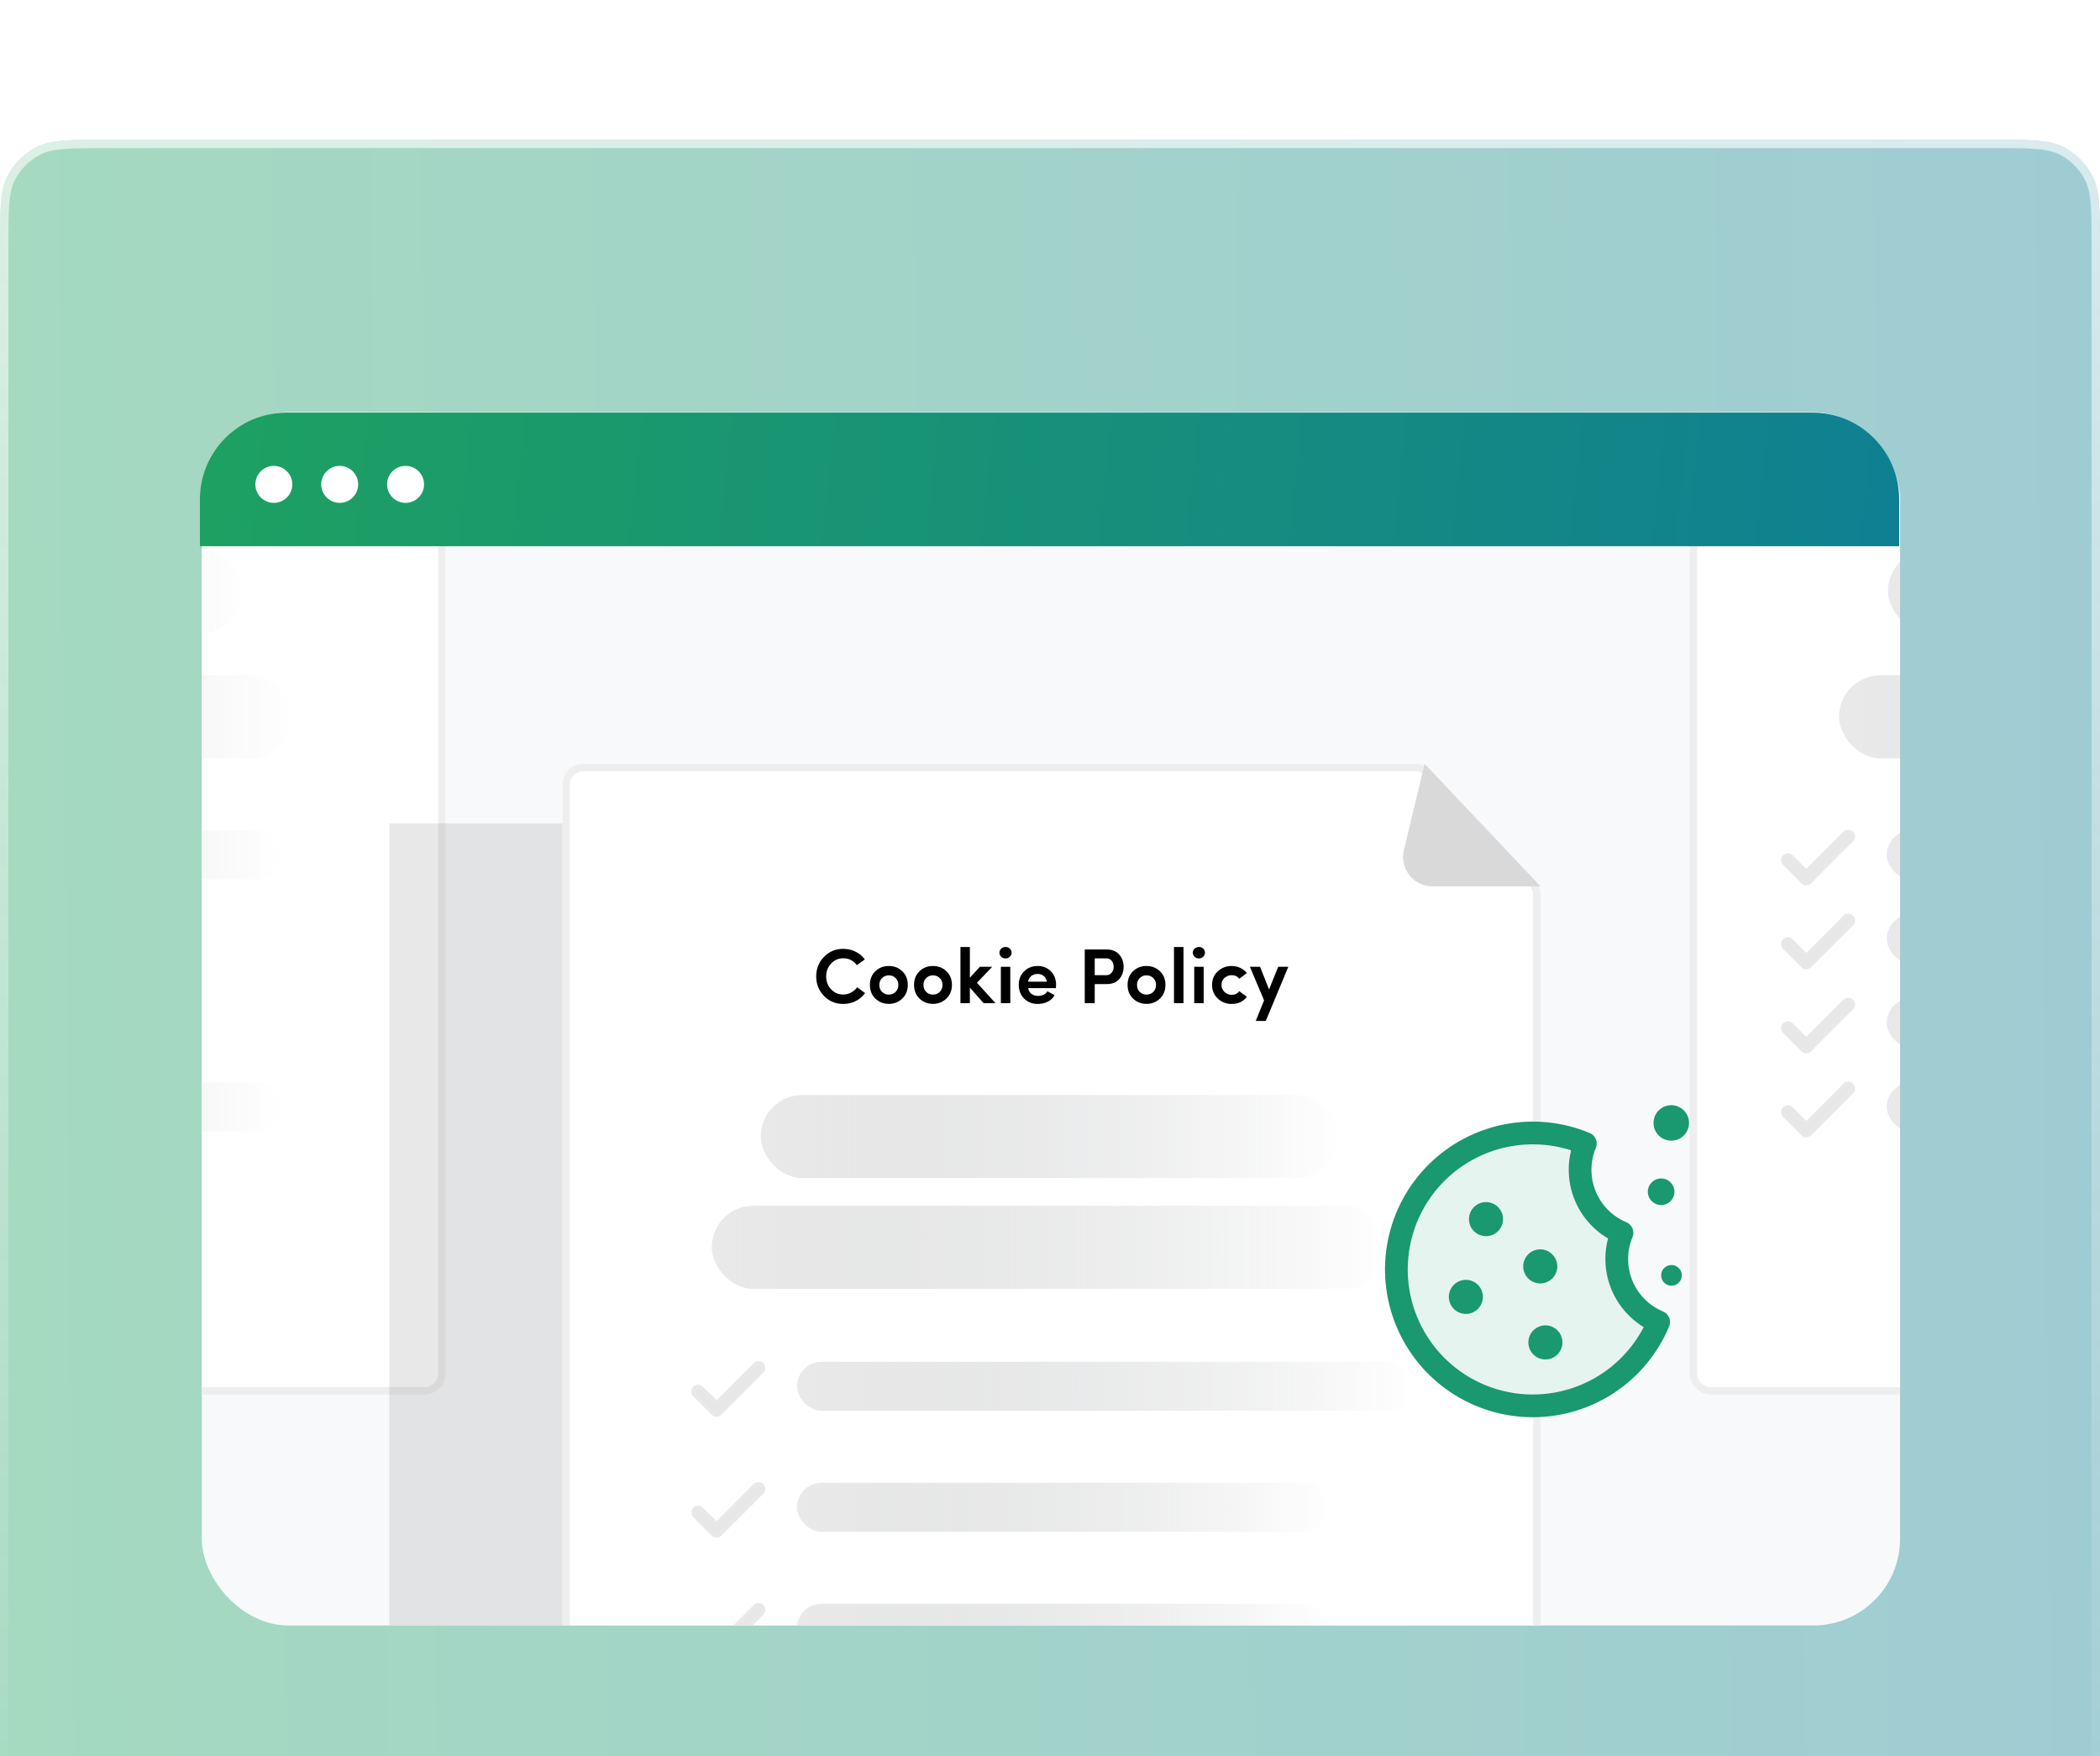 <svg width="500" height="418" viewBox="0 0 500 418" fill="none" xmlns="http://www.w3.org/2000/svg">
<g filter="url(#filter0_iiiiiiii_15322_15695)">
<path d="M0 25.6C0 16.639 0 12.159 1.744 8.736C3.278 5.726 5.726 3.278 8.736 1.744C12.159 0 16.639 0 25.6 0H474.4C483.361 0 487.841 0 491.264 1.744C494.274 3.278 496.722 5.726 498.256 8.736C500 12.159 500 16.639 500 25.6V392.4C500 401.361 500 405.841 498.256 409.264C496.722 412.274 494.274 414.722 491.264 416.256C487.841 418 483.361 418 474.4 418H25.6C16.639 418 12.159 418 8.736 416.256C5.726 414.722 3.278 412.274 1.744 409.264C0 405.841 0 401.361 0 392.4V25.6Z" fill="url(#paint0_linear_15322_15695)" fill-opacity="0.4"/>
<path d="M1 25.6C1 21.103 1.001 17.791 1.215 15.173C1.428 12.566 1.847 10.737 2.635 9.19C4.073 6.368 6.368 4.073 9.19 2.635C10.737 1.847 12.566 1.428 15.173 1.215C17.791 1.001 21.103 1 25.6 1H474.4C478.897 1 482.209 1.001 484.827 1.215C487.434 1.428 489.263 1.847 490.81 2.635C493.632 4.073 495.927 6.368 497.365 9.19L498.256 8.736L497.365 9.19C498.153 10.737 498.572 12.566 498.785 15.173C498.999 17.791 499 21.103 499 25.6V392.4C499 396.897 498.999 400.209 498.785 402.827C498.572 405.434 498.153 407.263 497.365 408.81C495.927 411.632 493.632 413.927 490.81 415.365C489.263 416.153 487.434 416.572 484.827 416.785C482.209 416.999 478.897 417 474.4 417H25.6C21.103 417 17.791 416.999 15.173 416.785C12.566 416.572 10.737 416.153 9.19 415.365L8.736 416.256L9.19 415.365C6.368 413.927 4.073 411.632 2.635 408.81C1.847 407.263 1.428 405.434 1.215 402.827C1.001 400.209 1 396.897 1 392.4V25.6Z" stroke="url(#paint1_linear_15322_15695)" stroke-width="2"/>
<g clip-path="url(#clip0_15322_15695)">
<rect x="48.045" y="64.873" width="404.355" height="288.811" rx="20.643" fill="#F7F9FB"/>
<g filter="url(#filter1_d_15322_15695)">
<path d="M402.314 13.921C402.314 11.147 404.563 8.898 407.337 8.898H605.424C606.803 8.898 608.122 9.466 609.071 10.468L633.818 36.603C634.701 37.536 635.193 38.772 635.193 40.057V283.79C635.193 286.564 632.945 288.813 630.171 288.813H407.337C404.563 288.813 402.314 286.564 402.314 283.79L402.314 13.921Z" fill="white"/>
<path d="M403.194 13.921C403.194 11.633 405.049 9.778 407.337 9.778H605.424C606.562 9.778 607.649 10.246 608.432 11.073L633.179 37.209C633.907 37.978 634.313 38.997 634.313 40.057V283.79C634.313 286.078 632.459 287.933 630.171 287.933H407.337C405.049 287.933 403.194 286.078 403.194 283.79V13.921Z" stroke="#DEDEDE" stroke-opacity="0.5" stroke-width="1.76"/>
<rect x="437.857" y="117.608" width="160.951" height="19.773" rx="9.887" fill="url(#paint2_linear_15322_15695)"/>
<rect x="449.512" y="87.715" width="137.624" height="19.773" rx="9.887" fill="url(#paint3_linear_15322_15695)"/>
</g>
<path d="M430.056 174.276L426.478 170.697L426.478 170.697C426.267 170.486 425.98 170.367 425.682 170.367C425.383 170.367 425.097 170.486 424.886 170.697C424.675 170.908 424.557 171.194 424.557 171.492C424.557 171.791 424.675 172.077 424.886 172.288L429.261 176.662C429.365 176.767 429.489 176.85 429.626 176.906C429.762 176.963 429.909 176.992 430.056 176.992C430.204 176.992 430.351 176.963 430.487 176.906C430.624 176.85 430.748 176.767 430.852 176.663C430.852 176.662 430.852 176.662 430.852 176.662L440.851 166.664C441.062 166.453 441.181 166.166 441.181 165.868C441.181 165.57 441.062 165.283 440.851 165.072C440.64 164.861 440.354 164.743 440.055 164.743C439.757 164.743 439.471 164.861 439.26 165.072L439.26 165.072L430.056 174.276Z" fill="#E7E7E8" stroke="#E8E8E8" stroke-width="1"/>
<rect x="449.221" y="164.41" width="147.068" height="11.665" rx="5.833" fill="url(#paint4_linear_15322_15695)"/>
<path d="M430.056 194.274L426.478 190.695L426.478 190.695C426.267 190.484 425.98 190.365 425.682 190.365C425.383 190.365 425.097 190.484 424.886 190.695C424.675 190.906 424.557 191.192 424.557 191.49C424.557 191.789 424.675 192.075 424.886 192.286L429.261 196.66C429.365 196.765 429.489 196.848 429.626 196.905C429.762 196.961 429.909 196.99 430.056 196.99C430.204 196.99 430.351 196.961 430.487 196.905C430.624 196.848 430.748 196.765 430.852 196.661C430.852 196.661 430.852 196.66 430.852 196.66L440.851 186.662C441.062 186.451 441.181 186.164 441.181 185.866C441.181 185.568 441.062 185.281 440.851 185.07C440.64 184.859 440.354 184.741 440.055 184.741C439.757 184.741 439.471 184.859 439.26 185.07L439.26 185.07L430.056 194.274Z" fill="#E7E7E8" stroke="#E8E8E8" stroke-width="1"/>
<rect x="449.221" y="184.408" width="126.983" height="11.665" rx="5.833" fill="url(#paint5_linear_15322_15695)"/>
<path d="M430.056 214.272L426.478 210.692L426.478 210.692C426.267 210.481 425.98 210.363 425.682 210.363C425.383 210.363 425.097 210.481 424.886 210.692C424.675 210.903 424.557 211.19 424.557 211.488C424.557 211.786 424.675 212.073 424.886 212.284L429.261 216.658C429.365 216.763 429.489 216.845 429.626 216.902C429.762 216.959 429.909 216.988 430.056 216.988C430.204 216.988 430.351 216.959 430.487 216.902C430.624 216.846 430.748 216.763 430.852 216.658C430.852 216.658 430.852 216.658 430.852 216.658L440.851 206.659C441.062 206.448 441.181 206.162 441.181 205.864C441.181 205.565 441.062 205.279 440.851 205.068C440.64 204.857 440.354 204.738 440.055 204.738C439.757 204.738 439.471 204.857 439.26 205.068L439.26 205.068L430.056 214.272Z" fill="#E7E7E8" stroke="#E8E8E8" stroke-width="1"/>
<rect x="449.221" y="204.405" width="126.983" height="11.665" rx="5.833" fill="url(#paint6_linear_15322_15695)"/>
<path d="M430.056 234.27L426.478 230.69L426.478 230.69C426.267 230.479 425.98 230.361 425.682 230.361C425.383 230.361 425.097 230.479 424.886 230.69C424.675 230.901 424.557 231.188 424.557 231.486C424.557 231.784 424.675 232.071 424.886 232.282L429.261 236.656C429.365 236.761 429.489 236.844 429.626 236.9C429.762 236.957 429.909 236.986 430.056 236.986C430.204 236.986 430.351 236.957 430.487 236.9C430.624 236.844 430.748 236.761 430.852 236.656C430.852 236.656 430.852 236.656 430.852 236.656L440.851 226.657C441.062 226.446 441.181 226.16 441.181 225.862C441.181 225.563 441.062 225.277 440.851 225.066C440.64 224.855 440.354 224.736 440.055 224.736C439.757 224.736 439.471 224.855 439.26 225.066L439.26 225.066L430.056 234.27Z" fill="#E7E7E8" stroke="#E8E8E8" stroke-width="1"/>
<rect x="449.221" y="224.403" width="147.068" height="11.665" rx="5.833" fill="url(#paint7_linear_15322_15695)"/>
<g filter="url(#filter2_d_15322_15695)">
<path d="M-126.785 13.921C-126.785 11.147 -124.536 8.898 -121.762 8.898H76.324C77.704 8.898 79.023 9.466 79.971 10.468L104.718 36.603C105.602 37.536 106.094 38.772 106.094 40.057V283.79C106.094 286.564 103.845 288.813 101.071 288.813H-121.762C-124.536 288.813 -126.785 286.564 -126.785 283.79L-126.785 13.921Z" fill="white"/>
<path d="M-125.905 13.921C-125.905 11.633 -124.05 9.778 -121.762 9.778H76.324C77.462 9.778 78.55 10.246 79.332 11.073L104.079 37.209C104.808 37.978 105.214 38.997 105.214 40.057V283.79C105.214 286.078 103.359 287.933 101.071 287.933H-121.762C-124.05 287.933 -125.905 286.078 -125.905 283.79V13.921Z" stroke="#DEDEDE" stroke-opacity="0.5" stroke-width="1.76"/>
<rect x="-91.242" y="117.608" width="160.951" height="19.773" rx="9.887" fill="url(#paint8_linear_15322_15695)"/>
<rect x="-79.588" y="87.715" width="137.624" height="19.773" rx="9.887" fill="url(#paint9_linear_15322_15695)"/>
</g>
<g opacity="0.1" filter="url(#filter3_f_15322_15695)">
<rect x="92.699" y="162.773" width="124.3" height="191.4" fill="#111111"/>
</g>
<rect x="-79.879" y="164.41" width="147.068" height="11.665" rx="5.833" fill="url(#paint10_linear_15322_15695)"/>
<rect x="-79.879" y="224.403" width="147.068" height="11.665" rx="5.833" fill="url(#paint11_linear_15322_15695)"/>
<g filter="url(#filter4_d_15322_15695)">
<path d="M133.914 143.722C133.914 140.948 136.163 138.699 138.937 138.699H337.023C338.403 138.699 339.722 139.266 340.67 140.268L365.418 166.404C366.301 167.337 366.793 168.572 366.793 169.857V413.59C366.793 416.365 364.544 418.613 361.77 418.613H138.937C136.163 418.613 133.914 416.365 133.914 413.59L133.914 143.722Z" fill="white"/>
<path d="M134.794 143.722C134.794 141.434 136.649 139.579 138.937 139.579H337.023C338.161 139.579 339.249 140.047 340.031 140.873L364.779 167.009C365.507 167.778 365.913 168.798 365.913 169.857V413.59C365.913 415.879 364.058 417.733 361.77 417.733H138.937C136.649 417.733 134.794 415.879 134.794 413.59V143.722Z" stroke="#DEDEDE" stroke-opacity="0.5" stroke-width="1.76"/>
<path d="M334.261 159.225L339.187 138.699L366.786 167.854L341.066 167.856C336.541 167.856 333.205 163.626 334.261 159.225Z" fill="#D9D9D9"/>
<rect x="181.121" y="217.515" width="137.624" height="19.773" rx="9.887" fill="url(#paint12_linear_15322_15695)"/>
<rect x="169.457" y="243.888" width="160.951" height="19.773" rx="9.887" fill="url(#paint13_linear_15322_15695)"/>
<path d="M204.091 191.875L205.965 193.248C205.396 194.065 204.654 194.702 203.738 195.159C202.835 195.617 201.846 195.846 200.77 195.846C198.951 195.846 197.424 195.209 196.187 193.935C194.95 192.661 194.331 191.114 194.331 189.296C194.331 187.465 194.95 185.913 196.187 184.639C197.424 183.365 198.951 182.728 200.77 182.728C201.821 182.728 202.798 182.951 203.701 183.396C204.604 183.841 205.34 184.46 205.909 185.251L204.017 186.606C203.188 185.517 202.106 184.973 200.77 184.973C199.619 184.973 198.655 185.394 197.875 186.235C197.096 187.076 196.706 188.096 196.706 189.296C196.706 190.496 197.096 191.516 197.875 192.358C198.655 193.186 199.619 193.601 200.77 193.601C201.425 193.601 202.044 193.446 202.625 193.137C203.219 192.828 203.707 192.407 204.091 191.875ZM213.894 191.3C213.894 190.644 213.678 190.106 213.245 189.686C212.812 189.253 212.274 189.036 211.63 189.036C210.987 189.036 210.449 189.253 210.016 189.686C209.583 190.106 209.367 190.644 209.367 191.3C209.367 191.98 209.577 192.537 209.998 192.97C210.431 193.403 210.975 193.619 211.63 193.619C212.286 193.619 212.824 193.403 213.245 192.97C213.678 192.537 213.894 191.98 213.894 191.3ZM216.139 191.3C216.139 192.636 215.7 193.724 214.822 194.565C213.943 195.407 212.88 195.827 211.63 195.827C210.369 195.827 209.299 195.407 208.421 194.565C207.555 193.737 207.122 192.648 207.122 191.3C207.122 189.964 207.555 188.882 208.421 188.053C209.286 187.224 210.356 186.81 211.63 186.81C212.892 186.81 213.956 187.224 214.822 188.053C215.7 188.894 216.139 189.976 216.139 191.3ZM224.403 191.3C224.403 190.644 224.187 190.106 223.754 189.686C223.321 189.253 222.783 189.036 222.139 189.036C221.496 189.036 220.958 189.253 220.525 189.686C220.092 190.106 219.876 190.644 219.876 191.3C219.876 191.98 220.086 192.537 220.507 192.97C220.94 193.403 221.484 193.619 222.139 193.619C222.795 193.619 223.333 193.403 223.754 192.97C224.187 192.537 224.403 191.98 224.403 191.3ZM226.648 191.3C226.648 192.636 226.209 193.724 225.331 194.565C224.453 195.407 223.389 195.827 222.139 195.827C220.878 195.827 219.808 195.407 218.93 194.565C218.064 193.737 217.631 192.648 217.631 191.3C217.631 189.964 218.064 188.882 218.93 188.053C219.795 187.224 220.865 186.81 222.139 186.81C223.401 186.81 224.465 187.224 225.331 188.053C226.209 188.894 226.648 189.976 226.648 191.3ZM237.027 195.66H234.189L230.923 191.949V195.66H228.678V182.283H230.923V189.593L233.316 186.995H236.248L232.611 190.799L237.027 195.66ZM238.299 186.995H240.544V195.66H238.299V186.995ZM239.431 185.01C239.023 185.01 238.676 184.88 238.392 184.621C238.108 184.348 237.965 184.021 237.965 183.637C237.965 183.254 238.108 182.932 238.392 182.672C238.689 182.413 239.035 182.283 239.431 182.283C239.827 182.283 240.161 182.413 240.433 182.672C240.717 182.932 240.86 183.254 240.86 183.637C240.86 184.021 240.717 184.348 240.433 184.621C240.161 184.88 239.827 185.01 239.431 185.01ZM251.45 191.3C251.45 191.448 251.438 191.708 251.413 192.079H244.808C244.882 192.636 245.136 193.087 245.568 193.434C246.014 193.768 246.558 193.935 247.201 193.935C247.671 193.935 248.104 193.836 248.5 193.638C248.896 193.44 249.186 193.168 249.372 192.821L251.098 193.749C250.739 194.429 250.195 194.949 249.465 195.308C248.747 195.666 247.943 195.846 247.053 195.846C245.803 195.846 244.74 195.425 243.861 194.584C242.996 193.731 242.563 192.636 242.563 191.3C242.563 189.964 242.996 188.882 243.861 188.053C244.727 187.224 245.791 186.81 247.053 186.81C248.314 186.81 249.36 187.224 250.188 188.053C251.03 188.894 251.45 189.976 251.45 191.3ZM244.789 190.539H249.242C249.156 189.97 248.914 189.525 248.519 189.203C248.135 188.869 247.653 188.702 247.071 188.702C246.465 188.702 245.952 188.869 245.531 189.203C245.123 189.537 244.876 189.983 244.789 190.539ZM263.432 184.992H260.649V188.999H263.358C263.902 188.999 264.335 188.808 264.656 188.424C264.99 188.028 265.157 187.558 265.157 187.014C265.157 186.457 265.003 185.981 264.694 185.585C264.384 185.19 263.964 184.992 263.432 184.992ZM260.649 195.66H258.274V182.876H263.469C264.792 182.876 265.801 183.285 266.493 184.101C267.186 184.905 267.532 185.876 267.532 187.014C267.532 188.152 267.186 189.123 266.493 189.927C265.813 190.719 264.805 191.114 263.469 191.114H260.649V195.66ZM275.245 191.3C275.245 190.644 275.029 190.106 274.596 189.686C274.163 189.253 273.625 189.036 272.982 189.036C272.338 189.036 271.8 189.253 271.367 189.686C270.935 190.106 270.718 190.644 270.718 191.3C270.718 191.98 270.928 192.537 271.349 192.97C271.782 193.403 272.326 193.619 272.982 193.619C273.637 193.619 274.175 193.403 274.596 192.97C275.029 192.537 275.245 191.98 275.245 191.3ZM277.49 191.3C277.49 192.636 277.051 193.724 276.173 194.565C275.295 195.407 274.231 195.827 272.982 195.827C271.72 195.827 270.65 195.407 269.772 194.565C268.906 193.737 268.473 192.648 268.473 191.3C268.473 189.964 268.906 188.882 269.772 188.053C270.638 187.224 271.708 186.81 272.982 186.81C274.243 186.81 275.307 187.224 276.173 188.053C277.051 188.894 277.49 189.976 277.49 191.3ZM281.784 195.66H279.52V182.283H281.784V195.66ZM284.34 186.995H286.585V195.66H284.34V186.995ZM285.472 185.01C285.063 185.01 284.717 184.88 284.433 184.621C284.148 184.348 284.006 184.021 284.006 183.637C284.006 183.254 284.148 182.932 284.433 182.672C284.729 182.413 285.076 182.283 285.472 182.283C285.867 182.283 286.201 182.413 286.474 182.672C286.758 182.932 286.9 183.254 286.9 183.637C286.9 184.021 286.758 184.348 286.474 184.621C286.201 184.88 285.867 185.01 285.472 185.01ZM293.26 186.81C293.99 186.81 294.67 186.958 295.301 187.255C295.932 187.552 296.452 187.966 296.86 188.498L295.06 189.853C294.64 189.284 294.04 188.999 293.26 188.999C292.617 188.999 292.048 189.216 291.553 189.649C291.071 190.069 290.83 190.62 290.83 191.3C290.83 191.968 291.071 192.537 291.553 193.007C292.036 193.452 292.605 193.675 293.26 193.675C294.027 193.675 294.627 193.384 295.06 192.803L296.878 194.139C296.025 195.277 294.819 195.846 293.26 195.846C291.962 195.846 290.861 195.419 289.958 194.565C289.042 193.712 288.585 192.623 288.585 191.3C288.585 189.989 289.042 188.913 289.958 188.072C290.873 187.23 291.974 186.81 293.26 186.81ZM304.33 186.995H306.742L301.38 199.89H298.987L300.972 194.992L297.595 186.995H300.007L302.159 192.395L304.33 186.995Z" fill="black"/>
</g>
<path d="M170.599 300.776L167.021 297.197L167.021 297.197C166.81 296.986 166.523 296.867 166.225 296.867C165.926 296.867 165.64 296.986 165.429 297.197C165.218 297.408 165.1 297.694 165.1 297.992C165.1 298.291 165.218 298.577 165.429 298.788L169.804 303.162C169.908 303.267 170.032 303.35 170.169 303.406C170.305 303.463 170.452 303.492 170.599 303.492C170.747 303.492 170.894 303.463 171.03 303.406C171.167 303.35 171.291 303.267 171.395 303.163C171.395 303.162 171.395 303.162 171.395 303.162L181.394 293.164C181.605 292.953 181.724 292.666 181.724 292.368C181.724 292.07 181.605 291.783 181.394 291.572C181.183 291.361 180.897 291.243 180.598 291.243C180.3 291.243 180.014 291.361 179.803 291.572L179.803 291.572L170.599 300.776Z" fill="#E7E7E8" stroke="#E8E8E8" stroke-width="1"/>
<rect x="189.764" y="290.91" width="147.068" height="11.665" rx="5.833" fill="url(#paint14_linear_15322_15695)"/>
<path d="M170.599 329.574L167.021 325.995L167.021 325.995C166.81 325.784 166.523 325.665 166.225 325.665C165.926 325.665 165.64 325.784 165.429 325.995C165.218 326.206 165.1 326.492 165.1 326.79C165.1 327.089 165.218 327.375 165.429 327.586L169.804 331.96C169.908 332.065 170.032 332.148 170.169 332.204C170.305 332.261 170.452 332.29 170.599 332.29C170.747 332.29 170.894 332.261 171.03 332.204C171.167 332.148 171.291 332.065 171.395 331.96C171.395 331.96 171.395 331.96 171.395 331.96L181.394 321.961C181.605 321.75 181.724 321.464 181.724 321.166C181.724 320.867 181.605 320.581 181.394 320.37C181.183 320.159 180.897 320.041 180.598 320.041C180.3 320.041 180.014 320.159 179.803 320.37L179.803 320.37L170.599 329.574Z" fill="#E7E7E8" stroke="#E8E8E8" stroke-width="1"/>
<rect x="189.764" y="319.708" width="126.983" height="11.665" rx="5.833" fill="url(#paint15_linear_15322_15695)"/>
<path d="M170.599 358.372L167.021 354.792L167.021 354.792C166.81 354.581 166.523 354.463 166.225 354.463C165.926 354.463 165.64 354.581 165.429 354.792C165.218 355.003 165.1 355.29 165.1 355.588C165.1 355.886 165.218 356.173 165.429 356.384L169.804 360.758C169.908 360.863 170.032 360.946 170.169 361.002C170.305 361.059 170.452 361.088 170.599 361.088C170.747 361.088 170.894 361.059 171.03 361.002C171.167 360.946 171.291 360.863 171.395 360.758C171.395 360.758 171.395 360.758 171.395 360.758L181.394 350.759C181.605 350.548 181.724 350.262 181.724 349.964C181.724 349.665 181.605 349.379 181.394 349.168C181.183 348.957 180.897 348.838 180.598 348.838C180.3 348.838 180.014 348.957 179.803 349.168L179.803 349.168L170.599 358.372Z" fill="#E7E7E8" stroke="#E8E8E8" stroke-width="1"/>
<rect x="189.764" y="348.505" width="126.983" height="11.665" rx="5.833" fill="url(#paint16_linear_15322_15695)"/>
<ellipse cx="397.922" cy="234.054" rx="4.224" ry="4.224" fill="#1A9870"/>
<path d="M393.196 279.823C388.688 294.85 382.41 300.109 365.398 300.109C348.385 300.109 334.594 286.317 334.594 269.305C334.594 252.292 348.385 238.501 365.398 238.501C378.921 238.501 375.916 249.77 384.988 263.294C384.18 271.559 389.871 278.916 393.196 279.823Z" fill="#E6F4F0"/>
<path d="M371.709 284.766C372.013 285.509 372.09 286.325 371.93 287.111C371.77 287.897 371.381 288.619 370.811 289.184C370.242 289.749 369.518 290.133 368.73 290.287C367.943 290.441 367.127 290.358 366.387 290.049C365.646 289.739 365.014 289.218 364.57 288.55C364.126 287.881 363.89 287.096 363.891 286.294C363.893 285.492 364.132 284.708 364.579 284.041C365.026 283.375 365.66 282.856 366.402 282.55C366.896 282.346 367.425 282.241 367.96 282.242C368.494 282.243 369.023 282.35 369.516 282.556C370.009 282.762 370.456 283.063 370.833 283.442C371.209 283.821 371.507 284.271 371.709 284.766ZM347.464 271.708C346.722 272.014 346.088 272.533 345.641 273.2C345.194 273.866 344.955 274.65 344.953 275.452C344.952 276.255 345.188 277.04 345.632 277.708C346.076 278.376 346.709 278.898 347.449 279.207C348.189 279.516 349.005 279.599 349.792 279.445C350.58 279.291 351.304 278.907 351.873 278.342C352.443 277.777 352.832 277.056 352.992 276.269C353.152 275.483 353.075 274.667 352.772 273.924C352.569 273.431 352.271 272.982 351.895 272.603C351.519 272.225 351.072 271.924 350.58 271.718C350.087 271.513 349.559 271.406 349.026 271.405C348.492 271.404 347.964 271.507 347.47 271.71L347.464 271.708ZM355.359 260.705C356.1 260.399 356.735 259.88 357.181 259.214C357.628 258.547 357.868 257.763 357.869 256.961C357.871 256.158 357.635 255.374 357.191 254.705C356.746 254.037 356.114 253.515 355.374 253.206C354.633 252.897 353.818 252.814 353.03 252.968C352.243 253.122 351.519 253.506 350.949 254.071C350.38 254.636 349.991 255.358 349.831 256.144C349.671 256.93 349.748 257.746 350.051 258.489C350.254 258.983 350.552 259.433 350.929 259.812C351.306 260.19 351.754 260.491 352.247 260.696C352.741 260.902 353.27 261.008 353.804 261.008C354.338 261.009 354.868 260.904 355.361 260.699L355.359 260.705ZM370.475 266.651C370.168 265.91 369.649 265.275 368.983 264.828C368.316 264.382 367.533 264.142 366.73 264.141C365.928 264.139 365.143 264.375 364.475 264.819C363.806 265.263 363.285 265.896 362.976 266.636C362.666 267.376 362.583 268.192 362.737 268.979C362.891 269.767 363.275 270.491 363.84 271.061C364.406 271.63 365.127 272.019 365.913 272.179C366.699 272.339 367.516 272.262 368.258 271.959C368.753 271.756 369.203 271.459 369.582 271.082C369.961 270.706 370.262 270.258 370.468 269.765C370.674 269.272 370.781 268.743 370.782 268.209C370.783 267.674 370.679 267.145 370.475 266.651ZM397.416 282.481C394.734 288.903 390.208 294.385 384.411 298.235C378.613 302.085 371.804 304.129 364.845 304.108C357.886 304.088 351.089 302.005 345.314 298.122C339.539 294.239 335.045 288.731 332.4 282.293C329.756 275.856 329.079 268.779 330.457 261.958C331.834 255.136 335.203 248.876 340.138 243.97C345.073 239.063 351.353 235.73 358.182 234.392C365.012 233.054 372.084 233.772 378.506 236.453C379.168 236.73 379.694 237.258 379.967 237.922C380.239 238.586 380.237 239.331 379.961 239.994C378.577 243.306 378.567 247.032 379.931 250.352C381.295 253.672 383.922 256.314 387.234 257.697C387.896 257.974 388.421 258.502 388.694 259.166C388.967 259.83 388.965 260.575 388.688 261.238C387.305 264.55 387.294 268.276 388.658 271.596C390.022 274.915 392.649 277.558 395.961 278.941C396.624 279.217 397.149 279.746 397.422 280.41C397.695 281.074 397.692 281.819 397.416 282.481ZM391.36 282.662C387.857 280.532 385.137 277.326 383.606 273.522C382.076 269.718 381.818 265.521 382.871 261.558C379.337 259.48 376.57 256.314 374.984 252.533C373.398 248.752 373.078 244.56 374.072 240.582C368.67 238.842 362.883 238.683 357.393 240.123C351.903 241.563 346.94 244.542 343.087 248.709C339.234 252.877 336.652 258.058 335.646 263.644C334.64 269.23 335.251 274.986 337.408 280.236C339.564 285.486 343.177 290.01 347.819 293.275C352.461 296.54 357.94 298.41 363.61 298.665C369.28 298.92 374.904 297.549 379.821 294.714C384.737 291.879 388.741 287.697 391.36 282.662Z" fill="#1A9870"/>
<ellipse cx="397.97" cy="270.337" rx="2.461" ry="2.461" transform="rotate(2.678 397.97 270.337)" fill="#1A9870"/>
<ellipse cx="395.508" cy="250.438" rx="3.168" ry="3.168" fill="#1A9870"/>
</g>
<path d="M47.6 96.772H452.189V85.614C452.189 74.21 442.944 64.965 431.54 64.965H68.249C56.845 64.965 47.6 74.21 47.6 85.614V96.772Z" fill="url(#paint17_linear_15322_15695)"/>
<ellipse cx="65.199" cy="82.051" rx="4.4" ry="4.4" fill="white"/>
<ellipse cx="80.88" cy="82.051" rx="4.4" ry="4.4" fill="white"/>
<ellipse cx="96.562" cy="82.051" rx="4.4" ry="4.4" fill="white"/>
</g>
<defs>
<filter id="filter0_iiiiiiii_15322_15695" x="0" y="-0.75" width="500" height="434.75" filterUnits="userSpaceOnUse" color-interpolation-filters="sRGB">
<feFlood flood-opacity="0" result="BackgroundImageFix"/>
<feBlend mode="normal" in="SourceGraphic" in2="BackgroundImageFix" result="shape"/>
<feColorMatrix in="SourceAlpha" type="matrix" values="0 0 0 0 0 0 0 0 0 0 0 0 0 0 0 0 0 0 127 0" result="hardAlpha"/>
<feOffset dy="0.5"/>
<feGaussianBlur stdDeviation="0.125"/>
<feComposite in2="hardAlpha" operator="arithmetic" k2="-1" k3="1"/>
<feColorMatrix type="matrix" values="0 0 0 0 0 0 0 0 0 0 0 0 0 0 0 0 0 0 0.16 0"/>
<feBlend mode="normal" in2="shape" result="effect1_innerShadow_15322_15695"/>
<feColorMatrix in="SourceAlpha" type="matrix" values="0 0 0 0 0 0 0 0 0 0 0 0 0 0 0 0 0 0 127 0" result="hardAlpha"/>
<feOffset dy="0.5"/>
<feGaussianBlur stdDeviation="0.25"/>
<feComposite in2="hardAlpha" operator="arithmetic" k2="-1" k3="1"/>
<feColorMatrix type="matrix" values="0 0 0 0 0 0 0 0 0 0 0 0 0 0 0 0 0 0 0.08 0"/>
<feBlend mode="normal" in2="effect1_innerShadow_15322_15695" result="effect2_innerShadow_15322_15695"/>
<feColorMatrix in="SourceAlpha" type="matrix" values="0 0 0 0 0 0 0 0 0 0 0 0 0 0 0 0 0 0 127 0" result="hardAlpha"/>
<feOffset dy="1.5"/>
<feGaussianBlur stdDeviation="0.75"/>
<feComposite in2="hardAlpha" operator="arithmetic" k2="-1" k3="1"/>
<feColorMatrix type="matrix" values="0 0 0 0 0 0 0 0 0 0 0 0 0 0 0 0 0 0 0.06 0"/>
<feBlend mode="normal" in2="effect2_innerShadow_15322_15695" result="effect3_innerShadow_15322_15695"/>
<feColorMatrix in="SourceAlpha" type="matrix" values="0 0 0 0 0 0 0 0 0 0 0 0 0 0 0 0 0 0 127 0" result="hardAlpha"/>
<feOffset dy="8"/>
<feGaussianBlur stdDeviation="4"/>
<feComposite in2="hardAlpha" operator="arithmetic" k2="-1" k3="1"/>
<feColorMatrix type="matrix" values="0 0 0 0 1 0 0 0 0 1 0 0 0 0 1 0 0 0 0.16 0"/>
<feBlend mode="normal" in2="effect3_innerShadow_15322_15695" result="effect4_innerShadow_15322_15695"/>
<feColorMatrix in="SourceAlpha" type="matrix" values="0 0 0 0 0 0 0 0 0 0 0 0 0 0 0 0 0 0 127 0" result="hardAlpha"/>
<feOffset dy="24"/>
<feGaussianBlur stdDeviation="8"/>
<feComposite in2="hardAlpha" operator="arithmetic" k2="-1" k3="1"/>
<feColorMatrix type="matrix" values="0 0 0 0 1 0 0 0 0 1 0 0 0 0 1 0 0 0 0.16 0"/>
<feBlend mode="normal" in2="effect4_innerShadow_15322_15695" result="effect5_innerShadow_15322_15695"/>
<feColorMatrix in="SourceAlpha" type="matrix" values="0 0 0 0 0 0 0 0 0 0 0 0 0 0 0 0 0 0 127 0" result="hardAlpha"/>
<feOffset dy="-0.75"/>
<feGaussianBlur stdDeviation="0.375"/>
<feComposite in2="hardAlpha" operator="arithmetic" k2="-1" k3="1"/>
<feColorMatrix type="matrix" values="0 0 0 0 0 0 0 0 0 0 0 0 0 0 0 0 0 0 0.06 0"/>
<feBlend mode="normal" in2="effect5_innerShadow_15322_15695" result="effect6_innerShadow_15322_15695"/>
<feColorMatrix in="SourceAlpha" type="matrix" values="0 0 0 0 0 0 0 0 0 0 0 0 0 0 0 0 0 0 127 0" result="hardAlpha"/>
<feOffset dy="-0.5"/>
<feGaussianBlur stdDeviation="0.25"/>
<feComposite in2="hardAlpha" operator="arithmetic" k2="-1" k3="1"/>
<feColorMatrix type="matrix" values="0 0 0 0 0 0 0 0 0 0 0 0 0 0 0 0 0 0 0.06 0"/>
<feBlend mode="normal" in2="effect6_innerShadow_15322_15695" result="effect7_innerShadow_15322_15695"/>
<feColorMatrix in="SourceAlpha" type="matrix" values="0 0 0 0 0 0 0 0 0 0 0 0 0 0 0 0 0 0 127 0" result="hardAlpha"/>
<feOffset/>
<feGaussianBlur stdDeviation="4"/>
<feComposite in2="hardAlpha" operator="arithmetic" k2="-1" k3="1"/>
<feColorMatrix type="matrix" values="0 0 0 0 0.039 0 0 0 0 0.039 0 0 0 0 0.039 0 0 0 0.02 0"/>
<feBlend mode="normal" in2="effect7_innerShadow_15322_15695" result="effect8_innerShadow_15322_15695"/>
</filter>
<filter id="filter1_d_15322_15695" x="366.064" y="-17.466" width="305.38" height="352.416" filterUnits="userSpaceOnUse" color-interpolation-filters="sRGB">
<feFlood flood-opacity="0" result="BackgroundImageFix"/>
<feColorMatrix in="SourceAlpha" type="matrix" values="0 0 0 0 0 0 0 0 0 0 0 0 0 0 0 0 0 0 127 0" result="hardAlpha"/>
<feOffset dy="9.887"/>
<feGaussianBlur stdDeviation="18.125"/>
<feComposite in2="hardAlpha" operator="out"/>
<feColorMatrix type="matrix" values="0 0 0 0 0 0 0 0 0 0 0 0 0 0 0 0 0 0 0.06 0"/>
<feBlend mode="normal" in2="BackgroundImageFix" result="effect1_dropShadow_15322_15695"/>
<feBlend mode="normal" in="SourceGraphic" in2="effect1_dropShadow_15322_15695" result="shape"/>
</filter>
<filter id="filter2_d_15322_15695" x="-163.036" y="-17.466" width="305.38" height="352.416" filterUnits="userSpaceOnUse" color-interpolation-filters="sRGB">
<feFlood flood-opacity="0" result="BackgroundImageFix"/>
<feColorMatrix in="SourceAlpha" type="matrix" values="0 0 0 0 0 0 0 0 0 0 0 0 0 0 0 0 0 0 127 0" result="hardAlpha"/>
<feOffset dy="9.887"/>
<feGaussianBlur stdDeviation="18.125"/>
<feComposite in2="hardAlpha" operator="out"/>
<feColorMatrix type="matrix" values="0 0 0 0 0 0 0 0 0 0 0 0 0 0 0 0 0 0 0.06 0"/>
<feBlend mode="normal" in2="BackgroundImageFix" result="effect1_dropShadow_15322_15695"/>
<feBlend mode="normal" in="SourceGraphic" in2="effect1_dropShadow_15322_15695" result="shape"/>
</filter>
<filter id="filter3_f_15322_15695" x="37.699" y="107.773" width="234.301" height="301.4" filterUnits="userSpaceOnUse" color-interpolation-filters="sRGB">
<feFlood flood-opacity="0" result="BackgroundImageFix"/>
<feBlend mode="normal" in="SourceGraphic" in2="BackgroundImageFix" result="shape"/>
<feGaussianBlur stdDeviation="27.5" result="effect1_foregroundBlur_15322_15695"/>
</filter>
<filter id="filter4_d_15322_15695" x="97.663" y="112.335" width="305.38" height="352.416" filterUnits="userSpaceOnUse" color-interpolation-filters="sRGB">
<feFlood flood-opacity="0" result="BackgroundImageFix"/>
<feColorMatrix in="SourceAlpha" type="matrix" values="0 0 0 0 0 0 0 0 0 0 0 0 0 0 0 0 0 0 127 0" result="hardAlpha"/>
<feOffset dy="9.887"/>
<feGaussianBlur stdDeviation="18.125"/>
<feComposite in2="hardAlpha" operator="out"/>
<feColorMatrix type="matrix" values="0 0 0 0 0 0 0 0 0 0 0 0 0 0 0 0 0 0 0.06 0"/>
<feBlend mode="normal" in2="BackgroundImageFix" result="effect1_dropShadow_15322_15695"/>
<feBlend mode="normal" in="SourceGraphic" in2="effect1_dropShadow_15322_15695" result="shape"/>
</filter>
<linearGradient id="paint0_linear_15322_15695" x1="-227.734" y1="920.146" x2="947.734" y2="908.341" gradientUnits="userSpaceOnUse">
<stop stop-color="#24B04B"/>
<stop offset="1" stop-color="#0263BC"/>
</linearGradient>
<linearGradient id="paint1_linear_15322_15695" x1="250" y1="0" x2="250" y2="418" gradientUnits="userSpaceOnUse">
<stop stop-color="white" stop-opacity="0.6"/>
<stop offset="1" stop-color="white" stop-opacity="0"/>
</linearGradient>
<linearGradient id="paint2_linear_15322_15695" x1="437.857" y1="127.494" x2="598.808" y2="127.494" gradientUnits="userSpaceOnUse">
<stop stop-color="#E9E9E9"/>
<stop offset="1" stop-color="#C1C3C6" stop-opacity="0"/>
</linearGradient>
<linearGradient id="paint3_linear_15322_15695" x1="449.512" y1="97.601" x2="587.136" y2="97.601" gradientUnits="userSpaceOnUse">
<stop stop-color="#E9E9E9"/>
<stop offset="1" stop-color="#C1C3C6" stop-opacity="0"/>
</linearGradient>
<linearGradient id="paint4_linear_15322_15695" x1="449.221" y1="170.242" x2="596.289" y2="170.242" gradientUnits="userSpaceOnUse">
<stop stop-color="#E9E9E9"/>
<stop offset="1" stop-color="#C1C3C6" stop-opacity="0"/>
</linearGradient>
<linearGradient id="paint5_linear_15322_15695" x1="449.221" y1="190.24" x2="576.203" y2="190.24" gradientUnits="userSpaceOnUse">
<stop stop-color="#E9E9E9"/>
<stop offset="1" stop-color="#C1C3C6" stop-opacity="0"/>
</linearGradient>
<linearGradient id="paint6_linear_15322_15695" x1="449.221" y1="210.238" x2="576.203" y2="210.238" gradientUnits="userSpaceOnUse">
<stop stop-color="#E9E9E9"/>
<stop offset="1" stop-color="#C1C3C6" stop-opacity="0"/>
</linearGradient>
<linearGradient id="paint7_linear_15322_15695" x1="449.221" y1="230.236" x2="596.289" y2="230.236" gradientUnits="userSpaceOnUse">
<stop stop-color="#E9E9E9"/>
<stop offset="1" stop-color="#C1C3C6" stop-opacity="0"/>
</linearGradient>
<linearGradient id="paint8_linear_15322_15695" x1="-91.242" y1="127.494" x2="69.708" y2="127.494" gradientUnits="userSpaceOnUse">
<stop stop-color="#E9E9E9"/>
<stop offset="1" stop-color="#C1C3C6" stop-opacity="0"/>
</linearGradient>
<linearGradient id="paint9_linear_15322_15695" x1="-79.588" y1="97.601" x2="58.036" y2="97.601" gradientUnits="userSpaceOnUse">
<stop stop-color="#E9E9E9"/>
<stop offset="1" stop-color="#C1C3C6" stop-opacity="0"/>
</linearGradient>
<linearGradient id="paint10_linear_15322_15695" x1="-79.879" y1="170.242" x2="67.19" y2="170.242" gradientUnits="userSpaceOnUse">
<stop stop-color="#E9E9E9"/>
<stop offset="1" stop-color="#C1C3C6" stop-opacity="0"/>
</linearGradient>
<linearGradient id="paint11_linear_15322_15695" x1="-79.879" y1="230.236" x2="67.19" y2="230.236" gradientUnits="userSpaceOnUse">
<stop stop-color="#E9E9E9"/>
<stop offset="1" stop-color="#C1C3C6" stop-opacity="0"/>
</linearGradient>
<linearGradient id="paint12_linear_15322_15695" x1="181.121" y1="227.402" x2="318.746" y2="227.402" gradientUnits="userSpaceOnUse">
<stop stop-color="#E9E9E9"/>
<stop offset="1" stop-color="#C1C3C6" stop-opacity="0"/>
</linearGradient>
<linearGradient id="paint13_linear_15322_15695" x1="169.457" y1="253.775" x2="330.408" y2="253.775" gradientUnits="userSpaceOnUse">
<stop stop-color="#E9E9E9"/>
<stop offset="1" stop-color="#C1C3C6" stop-opacity="0"/>
</linearGradient>
<linearGradient id="paint14_linear_15322_15695" x1="189.764" y1="296.742" x2="336.832" y2="296.742" gradientUnits="userSpaceOnUse">
<stop stop-color="#E9E9E9"/>
<stop offset="1" stop-color="#C1C3C6" stop-opacity="0"/>
</linearGradient>
<linearGradient id="paint15_linear_15322_15695" x1="189.764" y1="325.54" x2="316.746" y2="325.54" gradientUnits="userSpaceOnUse">
<stop stop-color="#E9E9E9"/>
<stop offset="1" stop-color="#C1C3C6" stop-opacity="0"/>
</linearGradient>
<linearGradient id="paint16_linear_15322_15695" x1="189.764" y1="354.338" x2="316.746" y2="354.338" gradientUnits="userSpaceOnUse">
<stop stop-color="#E9E9E9"/>
<stop offset="1" stop-color="#C1C3C6" stop-opacity="0"/>
</linearGradient>
<linearGradient id="paint17_linear_15322_15695" x1="-136.678" y1="26.755" x2="803.855" y2="127.198" gradientUnits="userSpaceOnUse">
<stop stop-color="#24B04B"/>
<stop offset="1" stop-color="#0263BC"/>
</linearGradient>
<clipPath id="clip0_15322_15695">
<rect x="48.045" y="64.873" width="404.355" height="288.811" rx="20.643" fill="white"/>
</clipPath>
</defs>
</svg>

